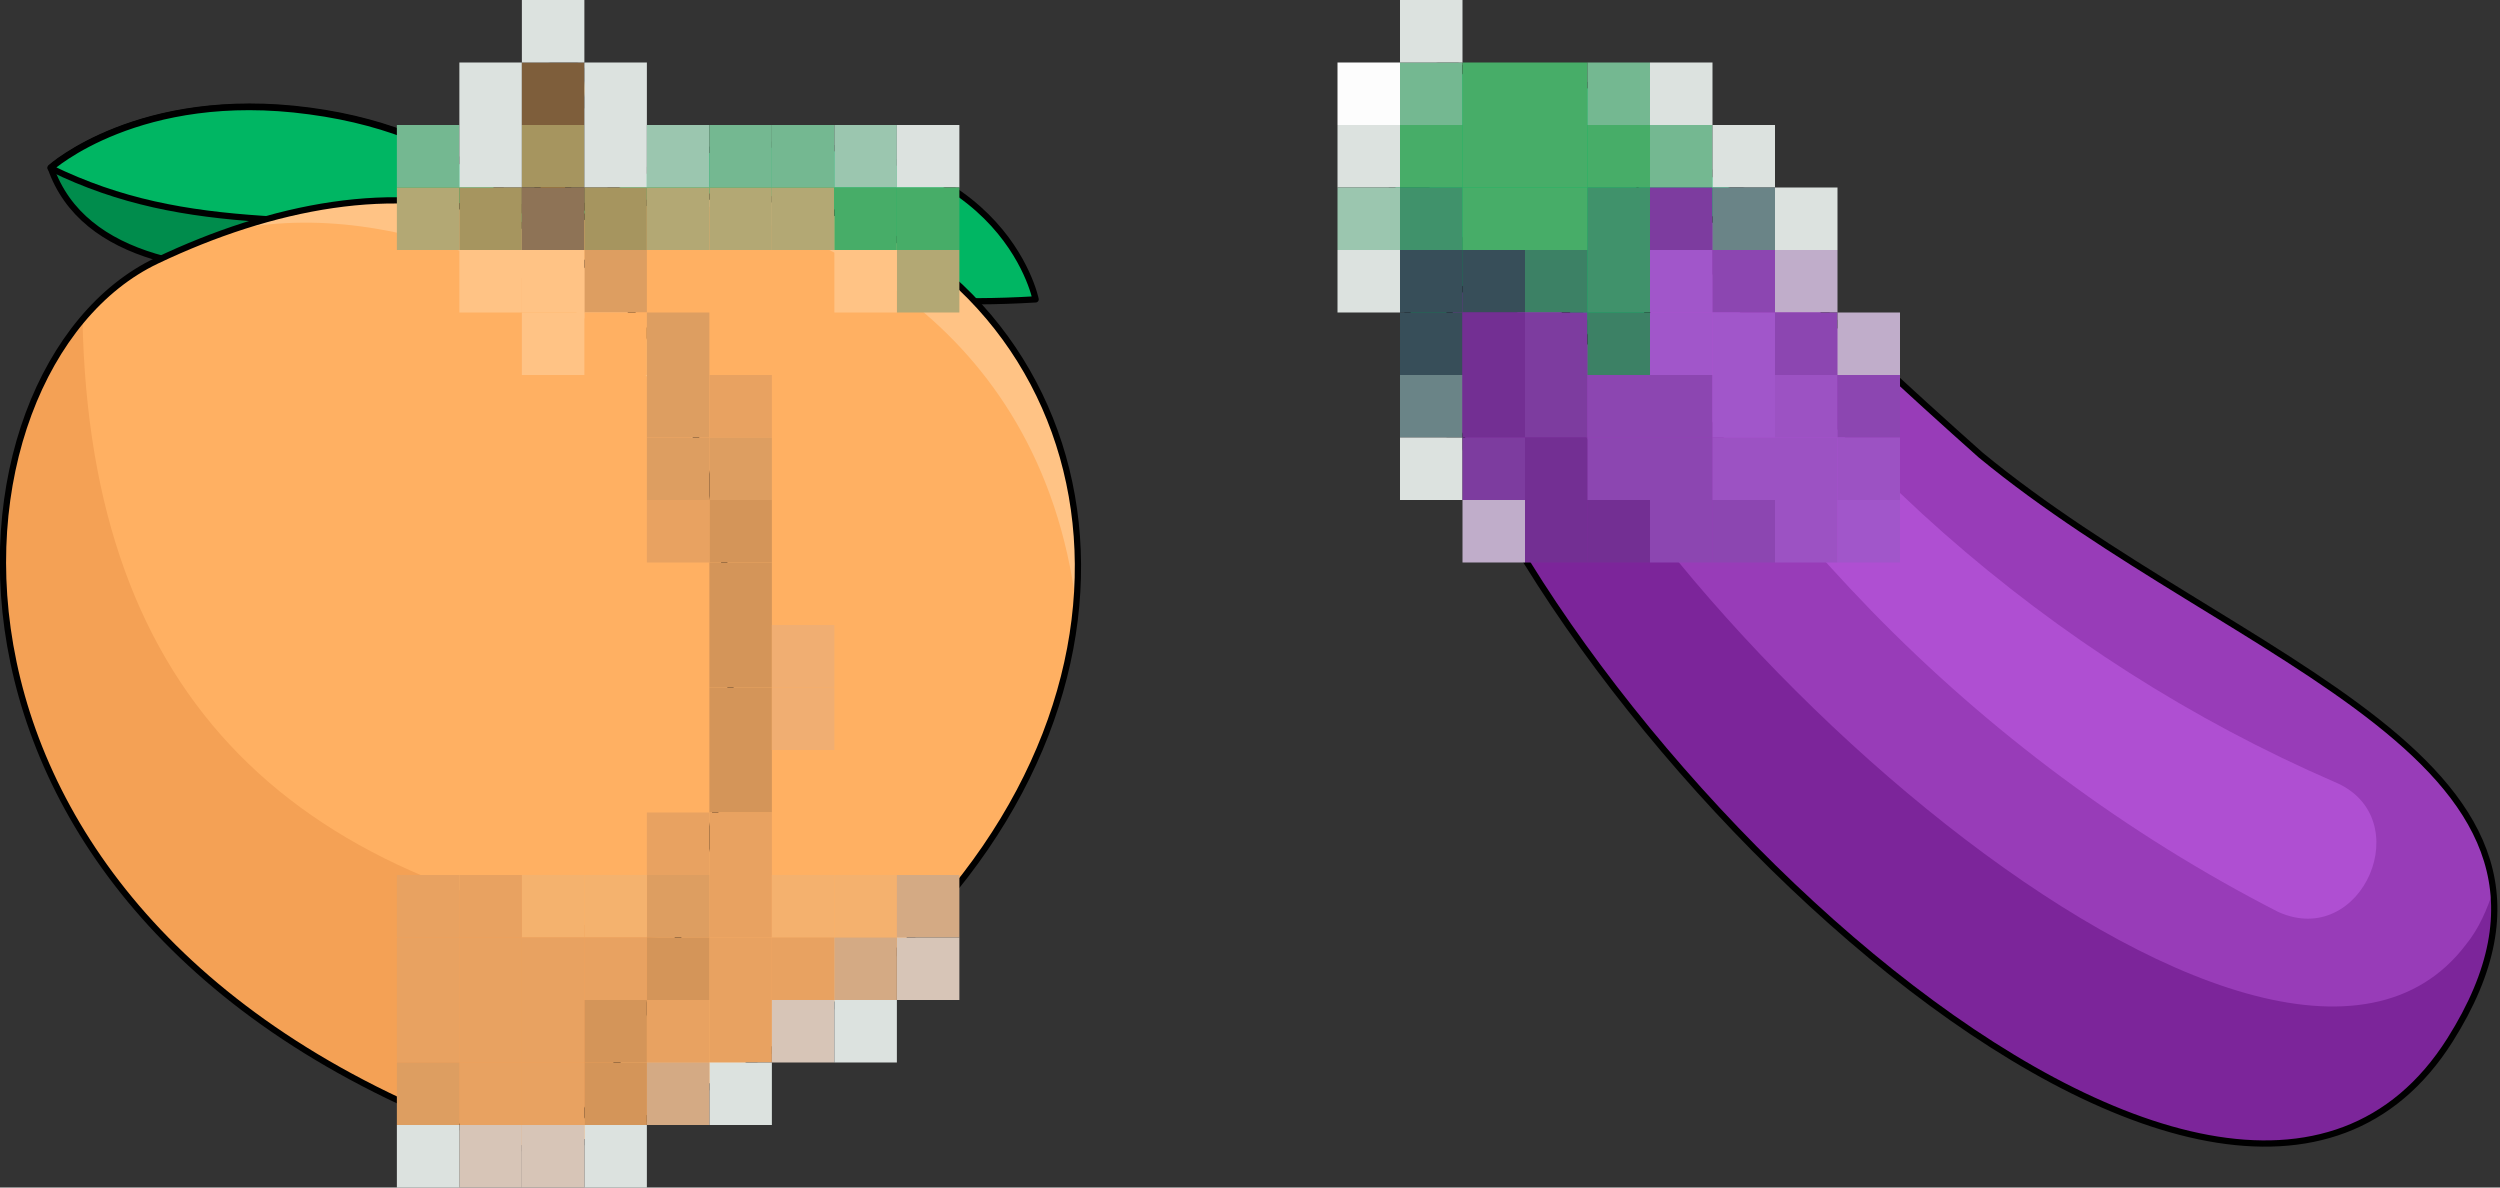 <?xml version="1.0" encoding="utf-8"?>
<!-- Generator: Adobe Illustrator 24.1.3, SVG Export Plug-In . SVG Version: 6.00 Build 0)  -->
<svg version="1.1" id="Layer_1" xmlns="http://www.w3.org/2000/svg" xmlns:xlink="http://www.w3.org/1999/xlink" x="0px" y="0px"
	 viewBox="0 0 400 190" enable-background="new 0 0 400 190" xml:space="preserve">
<rect x="0" y="0" width="400" height="190" fill="#333333" stroke="none"/>
<g>
	<g>
		<path fill="#983CB8" d="M316.9,72.8c40.9,33.7,103.3,48.9,75.1,93.6c-36.6,57.9-147.2-49.8-163.6-110.9
			c-4.7-17.4-5.9-30.4,4.6-36.7c13.1-7.8,24-3.8,41.3,13.9S316.9,72.8,316.9,72.8z"/>
		<path fill="#7C259A" d="M394.5,151.2c-31.2,40.9-138.8-55.4-155.4-111c-1.8-6-11-11.4-11.5-16.3c-4.4,7.1-2.9,18,0.7,31.5
			c16.4,61.2,127,168.9,163.6,110.9c5.7-8.9,7.7-16.7,7-23.7C397.9,145.5,396.7,148.5,394.5,151.2z"/>
		<path fill="none" stroke="#000000" stroke-linecap="round" stroke-linejoin="round" stroke-miterlimit="10" d="M316.9,72.8
			c40.9,33.7,103.3,48.9,75.1,93.6c-36.6,57.9-147.2-49.8-163.6-110.9c-4.7-17.4-5.9-30.4,4.6-36.7c13.1-7.8,24-3.8,41.3,13.9
			S316.9,72.8,316.9,72.8z"/>
		<path fill="#AF4FD2" d="M263.8,27.9c24.8,43,64.3,77.5,109.7,97.2c13.6,5.6,4.5,26.9-9,20.8c-24.2-12.4-46.2-28.8-65.1-48.2
			c-18.6-19.2-34.7-40.8-46-65C250.2,26.1,260.7,21.2,263.8,27.9z"/>
		<path fill="#00B663" d="M262,30.5c0,0,5.2,15.2-1.7,32.9c0,0-11.1-17.6-15-17.4c-4,0.2-10.9,2.2-14.9-1.7c0,0,2.6,6.1,1.4,10.8
			c-1.4,5.5-1.1,9.9,2.4,15.5c0,0-7-1.7-8.1-8.7c-1.1-7,0.4-12.7-3.2-18.3c-3.3-5.3-1.7-15.7,6-21.8c2.7-2.8,1.6-3.3-0.5-5.9
			c-1.7-2.1-0.2-4,0.8-4.9s3.5-1.4,4.7,0c0.7,0.8,1.8,1.9,2.7,2.7c0.8,0.8,2,1.1,3.1,0.7c3.8-1.4,13.3-3.7,21.9,3.1
			c11.1,8.7,13.1,12.7,21.8,14.2c4.6,0.8,6.8,0.2,6.8,0.2S286.5,42.4,262,30.5z"/>
		<path fill="#008C4C" d="M232.5,36.7c-6.3-6.1-3.6-15-3.6-15c-7.7,6.2-9.3,16.5-6,21.8c3.5,5.6,2.1,11.4,3.2,18.3
			c1,6.4,7,8.4,7.9,8.7c-3.4-5.6-3.7-9.9-2.4-15.5c1.1-4.6-1.4-10.8-1.4-10.8c0.1,0.1,0.1,0.1,0.2,0.1c0-0.1-0.1-0.1-0.1-0.1
			l2.7,1.8c3.9,1.4,8.9,0.1,12,0c4-0.2,15,17.4,15,17.4s-4.2-10-9.1-17.3C246.3,38.8,238.8,42.8,232.5,36.7z"/>
		<path fill="#008C4C" d="M231.9,17c0-1.4-3.4-5.2-3.4-5.2l0,0c-0.8,1-1.3,2.5,0,4.1c1.7,2.1,2.8,2.9,1.4,4.7
			C229.9,20.5,231.9,18.4,231.9,17z"/>
		<path fill="none" stroke="#000000" stroke-linecap="round" stroke-linejoin="round" stroke-miterlimit="10" d="M262,30.5
			c0,0,5.2,15.2-1.7,32.9c0,0-11.1-17.6-15-17.4c-4,0.2-10.9,2.2-14.9-1.7c0,0,2.6,6.1,1.4,10.8c-1.4,5.5-1.1,9.9,2.4,15.5
			c0,0-7-1.7-8.1-8.7c-1.1-7,0.4-12.7-3.2-18.3c-3.3-5.3-1.7-15.7,6-21.8c2.7-2.8,1.6-3.3-0.5-5.9c-1.7-2.1-0.2-4,0.8-4.9
			s3.5-1.4,4.7,0c0.7,0.8,1.8,1.9,2.7,2.7c0.8,0.8,2,1.1,3.1,0.7c3.8-1.4,13.3-3.7,21.9,3.1c11.1,8.7,13.1,12.7,21.8,14.2
			c4.6,0.8,6.8,0.2,6.8,0.2S286.5,42.4,262,30.5z"/>
	</g>
	<rect x="214" y="10" fill="#FDFDFD" width="10" height="10"/>
	<rect x="224" y="10" fill="#74B891" width="10" height="10"/>
	<rect x="234" y="10" fill="#47AD68" width="10" height="10"/>
	<rect x="244" y="10" fill="#47AD68" width="10" height="10"/>
	<rect x="254" y="10" fill="#74B891" width="10" height="10"/>
	<rect x="214" y="20" fill="#DCE2DF" width="10" height="10"/>
	<rect x="224" y="20" fill="#47AD68" width="10" height="10"/>
	<rect x="234" y="20" fill="#47AD68" width="10" height="10"/>
	<rect x="244" y="20" fill="#47AD68" width="10" height="10"/>
	<rect x="254" y="20" fill="#47AD68" width="10" height="10"/>
	<rect x="214" y="30" fill="#9BC6AF" width="10" height="10"/>
	<rect x="224" y="30" fill="#40926B" width="10" height="10"/>
	<rect x="234" y="30" fill="#47AD68" width="10" height="10"/>
	<rect x="244" y="30" fill="#47AD68" width="10" height="10"/>
	<rect x="254" y="30" fill="#40926B" width="10" height="10"/>
	<rect x="214" y="40" fill="#DCE2DF" width="10" height="10"/>
	<rect x="224" y="40" fill="#374E59" width="10" height="10"/>
	<rect x="234" y="40" fill="#374E59" width="10" height="10"/>
	<rect x="244" y="40" fill="#3C8165" width="10" height="10"/>
	<rect x="254" y="40" fill="#40926B" width="10" height="10"/>
	<rect x="264" y="20" fill="#74B891" width="10" height="10"/>
	<rect x="264" y="10" fill="#DCE2DF" width="10" height="10"/>
	<rect x="264" y="30" fill="#7D3C9F" width="10" height="10"/>
	<rect x="264" y="40" fill="#A156CA" width="10" height="10"/>
	<rect x="274" y="20" fill="#DCE2DF" width="10" height="10"/>
	<rect x="274" y="30" fill="#6A8487" width="10" height="10"/>
	<rect x="274" y="40" fill="#8C46B1" width="10" height="10"/>
	<rect x="284" y="30" fill="#DCE2DF" width="10" height="10"/>
	<rect x="284" y="40" fill="#C0ADCA" width="10" height="10"/>
	<rect x="224" y="50" fill="#374E59" width="10" height="10"/>
	<rect x="234" y="50" fill="#732F93" width="10" height="10"/>
	<rect x="244" y="50" fill="#7D3C9F" width="10" height="10"/>
	<rect x="254" y="50" fill="#3C8165" width="10" height="10"/>
	<rect x="264" y="50" fill="#A156CA" width="10" height="10"/>
	<rect x="274" y="50" fill="#A156CA" width="10" height="10"/>
	<rect x="284" y="50" fill="#8C46B1" width="10" height="10"/>
	<rect x="224" y="60" fill="#6A8487" width="10" height="10"/>
	<rect x="224" y="70" fill="#DCE2DF" width="10" height="10"/>
	<rect x="234" y="60" fill="#732F93" width="10" height="10"/>
	<rect x="244" y="60" fill="#7D3C9F" width="10" height="10"/>
	<rect x="254" y="60" fill="#8C46B1" width="10" height="10"/>
	<rect x="264" y="60" fill="#8C46B1" width="10" height="10"/>
	<rect x="274" y="60" fill="#A156CA" width="10" height="10"/>
	<rect x="284" y="60" fill="#9C52C3" width="10" height="10"/>
	<rect x="294" y="50" fill="#C0ADCA" width="10" height="10"/>
	<rect x="294" y="60" fill="#8C46B1" width="10" height="10"/>
	<rect x="234" y="70" fill="#7D3C9F" width="10" height="10"/>
	<rect x="244" y="70" fill="#732F93" width="10" height="10"/>
	<rect x="254" y="70" fill="#8C46B1" width="10" height="10"/>
	<rect x="264" y="70" fill="#8C46B1" width="10" height="10"/>
	<rect x="274" y="70" fill="#9C52C3" width="10" height="10"/>
	<rect x="284" y="70" fill="#9C52C3" width="10" height="10"/>
	<rect x="294" y="70" fill="#9C52C3" width="10" height="10"/>
	<rect x="234" y="80" fill="#C0ADCA" width="10" height="10"/>
	<rect x="244" y="80" fill="#732F93" width="10" height="10"/>
	<rect x="254" y="80" fill="#732F93" width="10" height="10"/>
	<rect x="264" y="80" fill="#8C46B1" width="10" height="10"/>
	<rect x="274" y="80" fill="#8C46B1" width="10" height="10"/>
	<rect x="284" y="80" fill="#9C52C3" width="10" height="10"/>
	<rect x="294" y="80" fill="#A156CA" width="10" height="10"/>
	<rect x="224" fill="#DCE2DF" width="10" height="10"/>
</g>
<g>
	<path fill="#00B663" stroke="#000000" stroke-linecap="round" stroke-linejoin="round" stroke-miterlimit="10" d="M165.7,47.9
		c0,0-5.4-27.2-46.9-24.6c-18.9,1.1-32.5,16-32.5,16C128.9,29,113.4,51,165.7,47.9z"/>
	<path fill="#008C4C" stroke="#000000" stroke-linecap="round" stroke-linejoin="round" stroke-miterlimit="10" d="M8.1,26.8
		c0,0,14.2-12.7,41.4-9.1S86.4,37,86.4,37S18.5,56.8,8.1,26.8z"/>
	<path fill="#935503" stroke="#000000" stroke-linecap="round" stroke-linejoin="round" stroke-miterlimit="10" d="M90.2,10
		c-3.2,0.1-5.7,2.7-5.5,5.5s0.6,14.9,3.2,23.5h3.4c0,0-1.1-18.8,0-20.2c1.1-1.5,2.9-1.7,2.8-4.7C94,11,92.1,9.9,90.2,10z"/>
	<path fill="#FFB062" d="M78.4,40.4c0,0,49.2-25.9,79.8,10.3c29.5,35,15.3,99.4-61.7,131.3c-5,2.1-10.7-0.1-13.1-4.9
		C73.2,156.7,51,100.7,78.4,40.4z"/>
	<path fill="#FFC385" d="M158.2,50.7c-13.7-16.3-33.2-21.2-51.3-18.8c22.1,3,59.5,18.9,65.3,65C173.8,79.7,168.8,63.3,158.2,50.7z"
		/>
	<path fill="none" stroke="#000000" stroke-linecap="round" stroke-linejoin="round" stroke-miterlimit="10" d="M78.4,40.4
		c0,0,49.2-25.9,79.8,10.3c29.5,35,15.3,99.4-61.7,131.3c-5,2.1-10.7-0.1-13.1-4.9C73.2,156.7,51,100.7,78.4,40.4z"/>
	<path fill="#00B663" stroke="#000000" stroke-linecap="round" stroke-linejoin="round" stroke-miterlimit="10" d="M86.4,37L86.4,37
		c0,0-9.7-15.6-36.9-19.2c-27.2-3.7-41.4,9.1-41.4,9.1v0C30.4,37.8,50.1,34.3,86.4,37z"/>
	<path fill="#FFB062" d="M81.6,183.3c3.9,1.3,8.1,0,10.5-3.3c9.6-13,31.3-48.6,23-95c-10.5-58.9-53.2-60.8-90-43.3
		C-11,58.8-18.8,148.9,81.6,183.3z"/>
	<path fill="#F4A155" d="M81.6,183.3c3.9,1.3,8.1,0,10.5-3.3c4.2-5.8,10.8-15.9,16.2-29.5c-61.1-7.9-93.9-38.3-95.1-99.4
		C-11.3,80.1-6.5,153.1,81.6,183.3z"/>
	<path fill="#FFC385" d="M37.2,36.8c25.3-5.4,61.6,7.9,75.7,37.7C99.9,29.1,64.6,27.4,37.2,36.8z"/>
	<path fill="none" stroke="#000000" stroke-linecap="round" stroke-linejoin="round" stroke-miterlimit="10" d="M81.6,183.3
		c3.9,1.3,8.1,0,10.5-3.3c9.6-13,31.3-48.6,23-95c-10.5-58.9-53.2-60.8-90-43.3C-11,58.8-18.8,148.9,81.6,183.3z"/>
	<rect x="63.5" y="20" fill="#74B891" width="10" height="10"/>
	<rect x="73.5" y="20" fill="#DCE2DF" width="10" height="10"/>
	<rect x="73.5" y="10" fill="#DCE2DF" width="10" height="10"/>
	<rect x="63.5" y="30" fill="#B3A874" width="10" height="10"/>
	<rect x="73.5" y="30" fill="#A6955F" width="10" height="10"/>
	<rect x="83.5" y="20" fill="#A6955F" width="10" height="10"/>
	<rect x="83.5" y="10" fill="#7E5E3B" width="10" height="10"/>
	<rect x="83.5" fill="#DCE2DF" width="10" height="10"/>
	<rect x="93.5" y="10" fill="#DCE2DF" width="10" height="10"/>
	<rect x="93.5" y="20" fill="#DCE2DF" width="10" height="10"/>
	<rect x="83.5" y="30" fill="#8E7356" width="10" height="10"/>
	<rect x="93.5" y="30" fill="#A6955F" width="10" height="10"/>
	<rect x="93.5" y="40" fill="#DD9E61" width="10" height="10"/>
	<rect x="83.5" y="40" fill="#FFC385" width="10" height="10"/>
	<rect x="73.5" y="40" fill="#FFC385" width="10" height="10"/>
	<rect x="93.5" y="50" fill="#FFB062" width="10" height="10"/>
	<rect x="83.5" y="50" fill="#FFC385" width="10" height="10"/>
	<rect x="103.5" y="20" fill="#9BC6AF" width="10" height="10"/>
	<rect x="113.5" y="20" fill="#74B891" width="10" height="10"/>
	<rect x="103.5" y="30" fill="#B3A874" width="10" height="10"/>
	<rect x="103.5" y="50" fill="#DD9E61" width="10" height="10"/>
	<rect x="103.5" y="60" fill="#DD9E61" width="10" height="10"/>
	<rect x="103.5" y="70" fill="#DD9E61" width="10" height="10"/>
	<rect x="113.5" y="60" fill="#E8A261" width="10" height="10"/>
	<rect x="113.5" y="70" fill="#DD9E61" width="10" height="10"/>
	<rect x="113.5" y="80" fill="#D49559" width="10" height="10"/>
	<rect x="113.5" y="90" fill="#D49559" width="10" height="10"/>
	<rect x="113.5" y="100" fill="#D49559" width="10" height="10"/>
	<rect x="113.5" y="110" fill="#D49559" width="10" height="10"/>
	<rect x="113.5" y="120" fill="#D49559" width="10" height="10"/>
	<rect x="103.5" y="80" fill="#E8A261" width="10" height="10"/>
	<rect x="123.5" y="100" fill="#F0AE72" width="10" height="10"/>
	<rect x="123.5" y="110" fill="#F0AE72" width="10" height="10"/>
	<rect x="113.5" y="130" fill="#E8A261" width="10" height="10"/>
	<rect x="103.5" y="130" fill="#E8A261" width="10" height="10"/>
	<rect x="113.5" y="140" fill="#E8A261" width="10" height="10"/>
	<rect x="103.5" y="140" fill="#DD9E61" width="10" height="10"/>
	<rect x="93.5" y="140" fill="#F4B26E" width="10" height="10"/>
	<rect x="83.5" y="140" fill="#F4B26E" width="10" height="10"/>
	<rect x="113.5" y="150" fill="#E8A261" width="10" height="10"/>
	<rect x="103.5" y="150" fill="#D49559" width="10" height="10"/>
	<rect x="93.5" y="150" fill="#E8A261" width="10" height="10"/>
	<rect x="83.5" y="150" fill="#E8A261" width="10" height="10"/>
	<rect x="73.5" y="140" fill="#E8A261" width="10" height="10"/>
	<rect x="63.5" y="140" fill="#E8A261" width="10" height="10"/>
	<rect x="73.5" y="150" fill="#E8A261" width="10" height="10"/>
	<rect x="63.5" y="150" fill="#E8A261" width="10" height="10"/>
	<rect x="113.5" y="160" fill="#E8A261" width="10" height="10"/>
	<rect x="123.5" y="140" fill="#F4B16E" width="10" height="10"/>
	<rect x="123.5" y="150" fill="#E8A261" width="10" height="10"/>
	<rect x="133.5" y="140" fill="#F4B16E" width="10" height="10"/>
	<rect x="143.5" y="140" fill="#D4AA84" width="10" height="10"/>
	<rect x="143.5" y="150" fill="#D7C5B7" width="10" height="10"/>
	<rect x="133.5" y="150" fill="#D4AA84" width="10" height="10"/>
	<rect x="123.5" y="160" fill="#D7C5B7" width="10" height="10"/>
	<rect x="133.5" y="160" fill="#DCE2DF" width="10" height="10"/>
	<rect x="103.5" y="160" fill="#E8A261" width="10" height="10"/>
	<rect x="93.5" y="160" fill="#D49559" width="10" height="10"/>
	<rect x="83.5" y="160" fill="#E8A261" width="10" height="10"/>
	<rect x="73.5" y="160" fill="#E8A261" width="10" height="10"/>
	<rect x="63.5" y="160" fill="#E8A261" width="10" height="10"/>
	<rect x="113.5" y="170" fill="#DCE2DF" width="10" height="10"/>
	<rect x="103.5" y="170" fill="#D4AA84" width="10" height="10"/>
	<rect x="93.5" y="170" fill="#D49559" width="10" height="10"/>
	<rect x="83.5" y="170" fill="#E8A261" width="10" height="10"/>
	<rect x="73.5" y="170" fill="#E8A261" width="10" height="10"/>
	<rect x="93.5" y="180" fill="#DCE2DF" width="10" height="10"/>
	<rect x="83.5" y="180" fill="#D7C5B7" width="10" height="10"/>
	<rect x="73.5" y="180" fill="#D7C5B7" width="10" height="10"/>
	<rect x="63.5" y="180" fill="#DCE2DF" width="10" height="10"/>
	<rect x="63.5" y="170" fill="#DD9E61" width="10" height="10"/>
	<rect x="113.5" y="30" fill="#B3A874" width="10" height="10"/>
	<rect x="123.5" y="20" fill="#74B891" width="10" height="10"/>
	<rect x="133.5" y="20" fill="#9BC6AF" width="10" height="10"/>
	<rect x="123.5" y="30" fill="#B3A874" width="10" height="10"/>
	<rect x="133.5" y="30" fill="#47AD68" width="10" height="10"/>
	<rect x="143.5" y="20" fill="#DCE2DF" width="10" height="10"/>
	<rect x="143.5" y="30" fill="#47AD68" width="10" height="10"/>
	<rect x="143.5" y="40" fill="#B3A874" width="10" height="10"/>
	<rect x="133.5" y="40" fill="#FFC385" width="10" height="10"/>
</g>
</svg>
